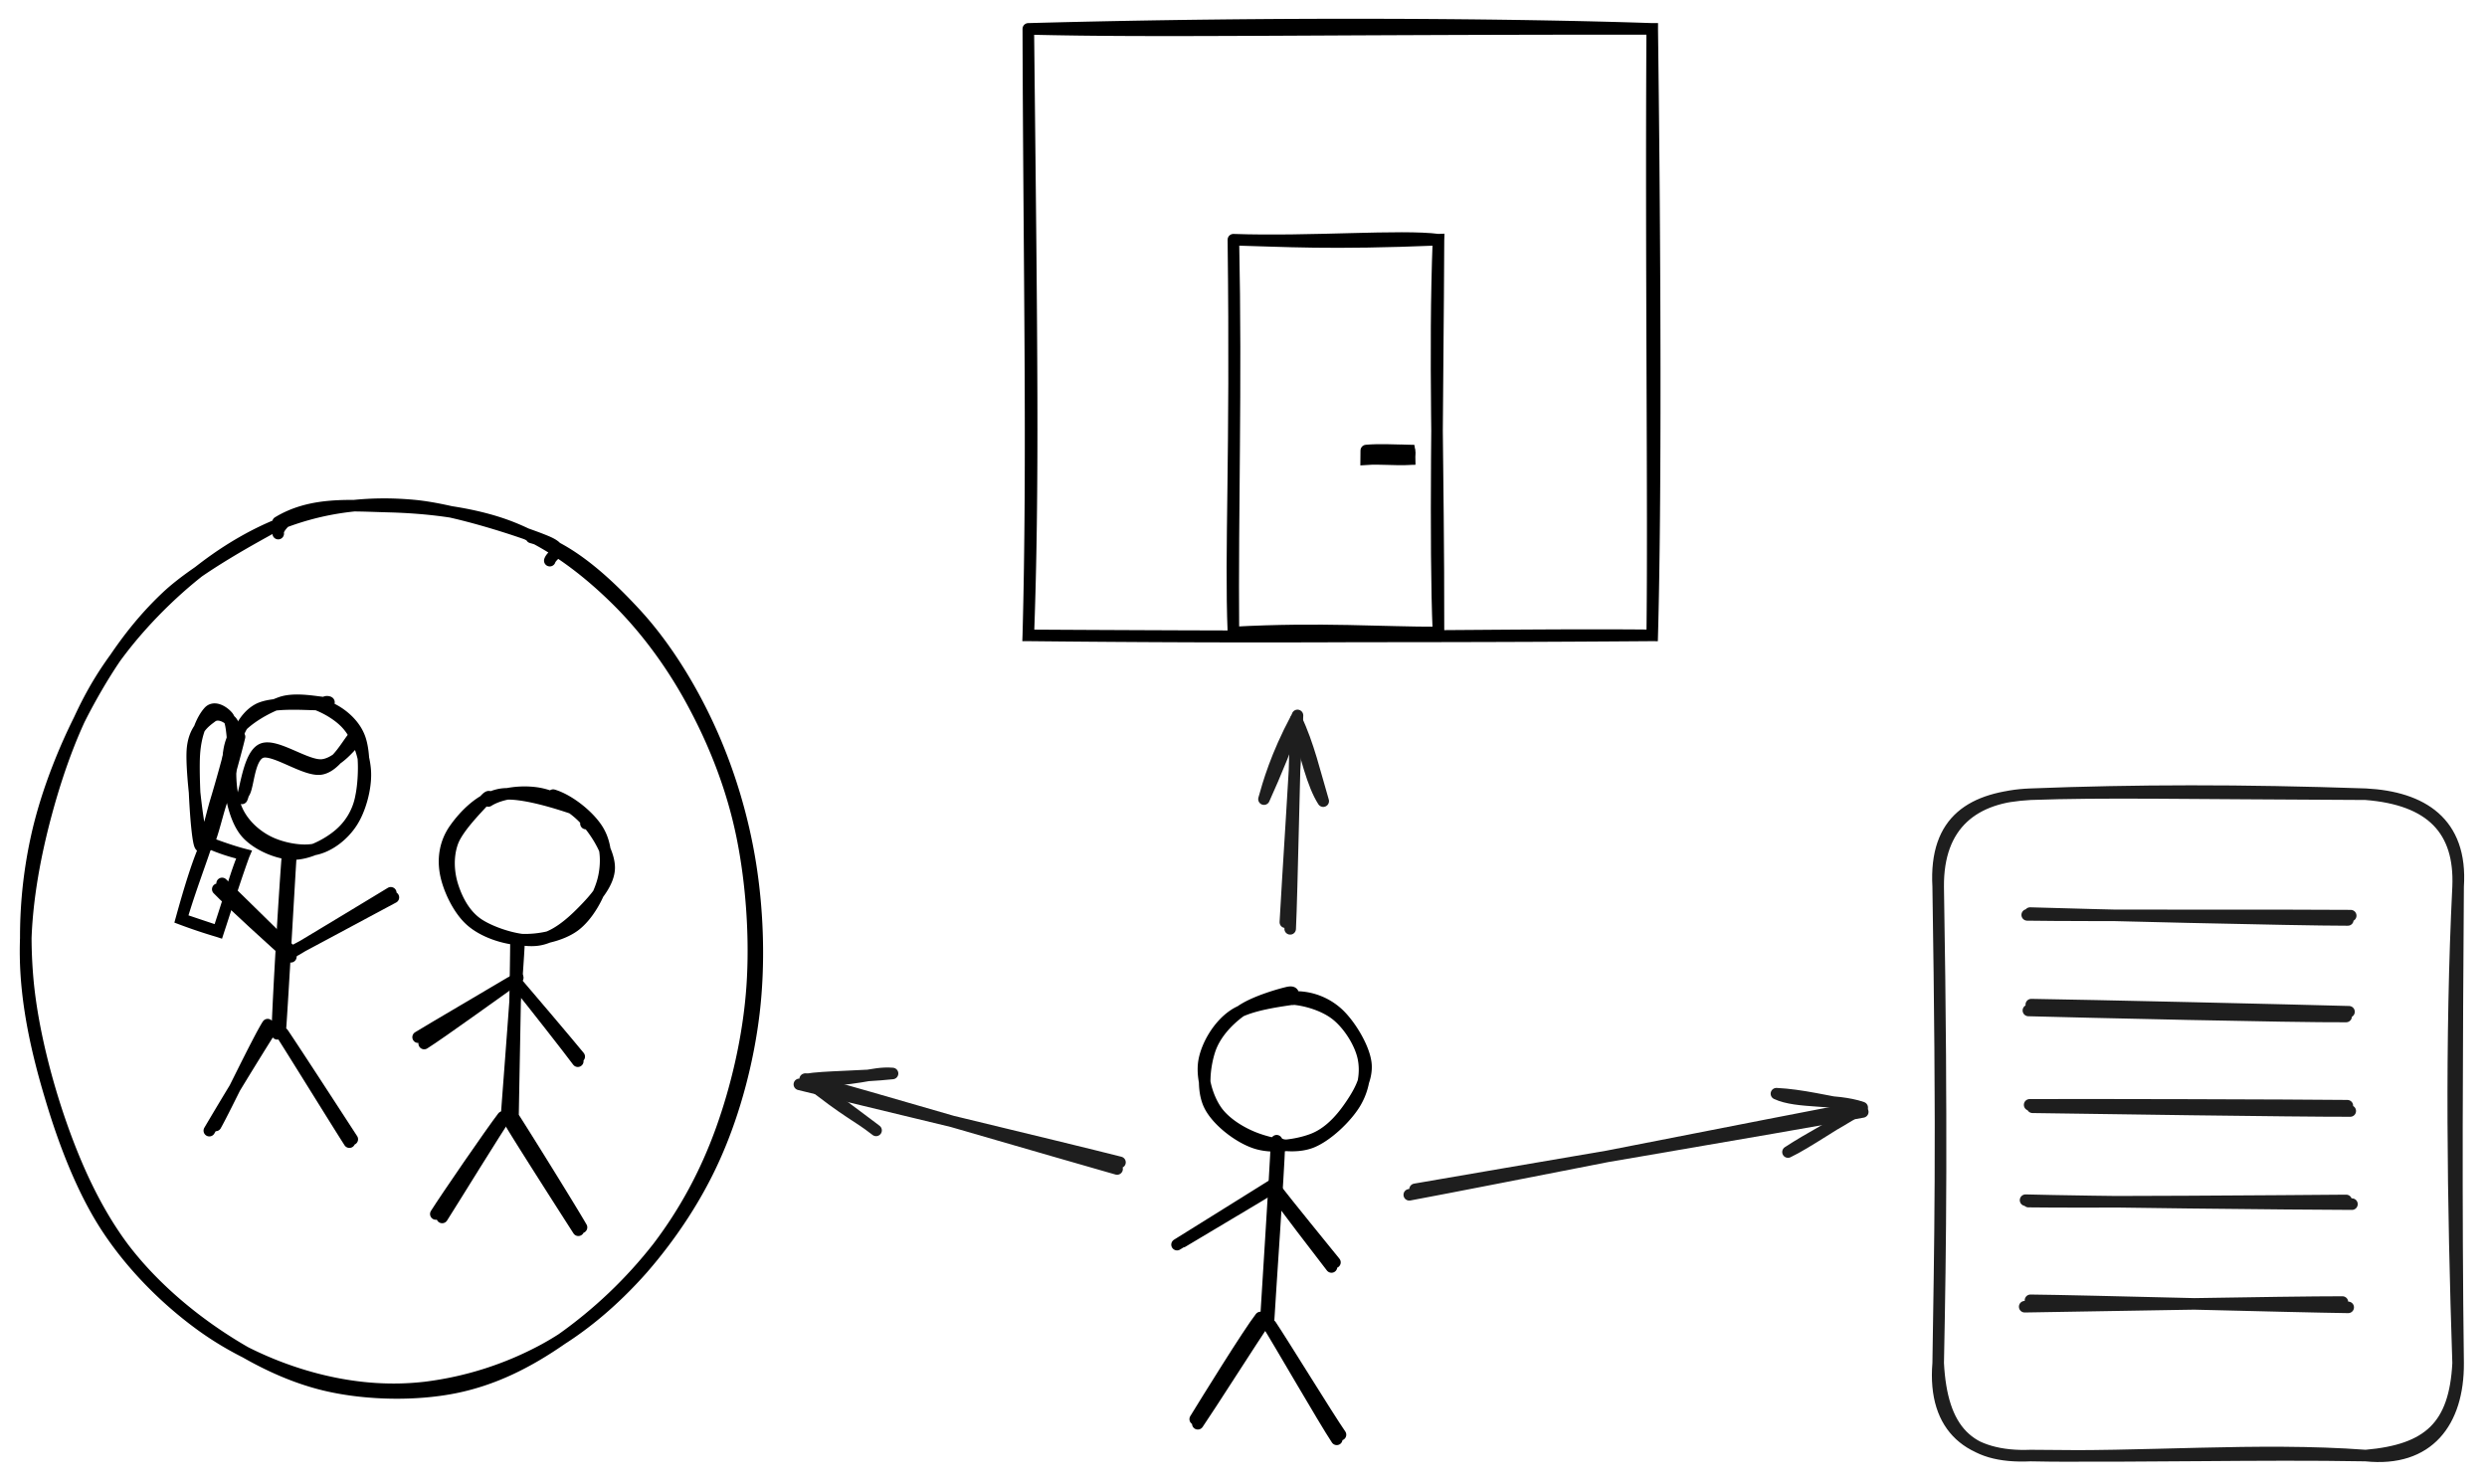 <svg xmlns="http://www.w3.org/2000/svg" viewBox="0 0 861 514">
  <path fill="none" stroke="#000" stroke-linecap="round" stroke-width="4" d="M444.5 345.83c5.61-.27 13 1.79 17.6 5.17 4.57 3.37 8.7 9.87 9.85 15.1s.09 11.2-2.94 16.1-9.68 11.3-15.2 13.4c-5.57 2.05-12.7.79-18.1-1.08-5.46-1.86-11.6-5.55-14.7-10.1s-5.14-11.7-4.12-17.2c1.03-5.5 5.02-12.3 10.3-15.8 5.24-3.58 16.6-4.92 21.2-5.62 4.56-.71 6.04 1.12 6.16 1.39m-6.84-1.97a21.64 21.64 0 0 1 15.4 5.6c4.19 3.81 9.07 11.8 9.73 17.3.65 5.44-2.73 11-5.81 15.4-3.07 4.4-7.27 8.98-12.7 11-5.39 2.04-13.8 3.2-19.7 1.23-5.93-1.97-13.3-7.72-15.9-13-2.65-5.34-1.75-13.5.02-19s6.1-10.2 10.6-13.5 13.4-5.85 16.4-6.55c3.03-.71 1.63 1.38 1.79 2.31"/>
  <path fill="none" stroke="#000" stroke-linecap="round" stroke-width="4" d="M442.94 395.98c-.34 10.4-3.18 51.1-3.79 61.6m2.82-62.6c-.43 10.6-3.25 53.5-3.84 63.9M439.98 458.88c4.12 6.14 19.8 31.7 24.1 37.9m-25.6-39c3.97 6.27 19.9 34 24.3 40.6M437.88 457.49c-4.04 5.84-19.2 29.7-23.2 35.5m21.7-36.8c-4.28 5.52-18.8 29-22.6 35.2"/>
  <path fill="none" stroke="#000" stroke-linecap="round" stroke-width="4" d="M407.49 430.96c5.59-3.53 28.5-17.7 34-21.2m-32.1 20.2c5.52-3.35 26.6-15.8 31.6-18.9M441.96 412c3.38 4.43 16.8 20.9 20.2 25.1m-21.7-25.6c3.19 4.7 17 22.7 20.5 27.2M427 83c26.8.93 58.2-1.69 71 0m-71 0c17.8.45 32.9 1.57 71 0-1.54 40.6.07 76.4 0 136m0-136c-.21 52.2-1.32 105 0 136-19.2.07-40.6-1.65-71 0m71 0c-15.4.49-29.1.54-71 0-1.12-29.2.95-58.8 0-136m0 136c-.34-43.1 1.06-84.3 0-136"/>
  <path fill="none" stroke="#000" stroke-linecap="round" stroke-width="4" d="M473 156c4.1.75 6.62-.41 15 0m-15 0c4.41-.4 9.29-.12 15 0 .16.83-.06 1.72 0 3m0-3c-.02.66-.04 1.37 0 3-5.43.19-11.7-.62-15 0m15 0c-5.02.29-10.1-.34-15 0 .02-.84 0-1.82 0-3m0 3c-.06-.81.03-1.81 0-3"/>
  <path fill="none" stroke="#000" stroke-linecap="round" stroke-width="4" d="M356 10c87.2-2.4 170-1.57 216 0m-216 0c45.7 1.12 92.8-.03 216 0-.49 82.7.57 166 0 210m0-210c1.04 81.1 1.27 164 0 210-49.7-.5-102 1.21-216 0m216 0c-73.3.56-149 .4-216 0 1.88-50.7 1.17-101 0-210m0 210c1.64-61.7.26-124 0-210M104.5 242.68c4.93.38 12.1 4.09 15.7 8.19 3.66 4.11 5.99 10.8 6.27 16.4.27 5.64-1.76 13-4.62 17.4-2.87 4.47-7.68 8.27-12.6 9.37s-12.1-.37-16.7-2.79c-4.61-2.41-8.93-6.51-10.9-11.7-2.01-5.17-2.38-13.7-1.11-19.4s3.86-11.8 8.71-14.5 16.2-1.72 20.4-1.72c4.19 0 4.87 1.44 4.77 1.72m-2.15-1.29c4.69 1.57 10 5.51 12.1 10.8 2.12 5.28 1.78 15.2.58 20.9a22.36 22.36 0 0 1-7.81 13.1c-3.93 3.27-10.5 6.67-15.8 6.55-5.3-.12-12.4-3.2-16-7.26s-5.23-11.4-5.89-17.1c-.66-5.72-1.05-12.6 1.93-17.2 2.97-4.69 10.7-9.07 15.9-10.9 5.24-1.79 13 .08 15.5.09 2.54.02-.05-.78-.3-.02"/>
  <path fill="none" stroke="#000" stroke-linecap="round" stroke-width="4" d="M100.75 295.26c-.66 10.2-2.93 50.9-3.69 61.2m2.63-62.1c-.93 10.4-3.5 53.5-3.7 63.6M97.96 357.77c4.04 5.95 19.9 30.4 24 36.7m-25.3-37.8c3.88 5.99 20 32.1 24.3 38.8M94.17 355.89a1465.2 1465.2 0 0 0-21.7 35.6m20.2-36.7c-3.5 5.5-14.7 29.1-18 34.9"/>
  <path fill="none" stroke="#000" stroke-linecap="round" stroke-width="4" d="M76.89 305.89c4.01 3.84 20.3 20 24.4 23.9m-25.9-21.9c3.89 4.07 21 19.7 25.3 23.4"/>
  <path fill="none" stroke="#000" stroke-linecap="round" stroke-width="4" d="M100.89 329.64c5.74-3.04 29.5-15.8 35.3-18.9m-33.7 18.2c5.6-3.34 27.4-16.5 32.8-19.8M123.64 256.05c-1.9 1.67-6.64 8.28-12.1 8.83s-16-7.46-20.7-5.53-5.79 14.4-7.11 17.1m38.8-21.4c-1.96 1.93-6.1 10.3-11.4 11.2-5.32.9-16.1-7.15-20.5-5.79-4.43 1.36-4.53 11.2-6.03 13.9M82.05 256.95c-.15-1.16-.6-5.82-2.06-7.27s-4.48-3.15-6.71-1.45c-2.23 1.71-6.23 4.28-6.68 11.7-.46 7.4 2.27 29.8 3.94 32.7 1.67 2.94 4.01-8.79 6.08-15 2.06-6.26 5.45-18.8 6.3-22.5m-2.3 1.32c-.24-1.55-.4-6.72-1.79-8.38-1.4-1.66-4.65-3.77-6.57-1.59-1.93 2.18-4.49 6.99-4.99 14.7s.72 28.8 1.98 31.5c1.26 2.64 3.74-9.71 5.6-15.7a497.8 497.8 0 0 0 5.54-20"/>
  <path fill="none" stroke="#000" stroke-linecap="round" stroke-width="4" d="M71.7 291.58a63.44 63.44 0 0 0 12.8 4.28m-12.8-4.28c4.4 1.73 9.59 3.46 12.8 4.28-2.79 6.52-4.02 11.84-8.92 26.65m8.91-26.65c-2.5 6.87-4.7 13.72-8.91 26.65-3.2-1.05-7.81-2.6-12.8-4.28m12.8 4.28a187.35 187.35 0 0 1-12.8-4.28c2.8-10.14 5.94-20.58 8.91-26.65m-8.91 26.65c3.05-10.37 7.22-21.1 8.91-26.65M191.5 275.32c5.64 1.69 12.7 7.39 15.6 12.3 2.9 4.86 3.13 11.4 1.76 16.9-1.38 5.51-5.28 12.6-10 16.1-4.74 3.47-12.5 5.03-18.5 4.72-5.98-.31-13.1-2.72-17.4-6.58-4.36-3.87-7.8-11.3-8.72-16.6-.93-5.29 0-10.6 3.18-15.1 3.18-4.53 9.01-10.8 15.9-12 6.88-1.17 20.5 3.31 25.4 4.99 4.92 1.69 4.37 4.87 4.13 5.11m-33.8-7.82c4.6-2.91 12.2-3.62 17.7-2.58s11.6 4.51 15.6 8.82 8.65 11.7 8.55 17-5.03 10.8-9.17 15-9.72 9.14-15.7 9.91-15.2-2.2-20.1-5.3-7.66-8.52-9.2-13.3c-1.54-4.77-1.83-10.4-.06-15.3 1.78-4.92 8.48-11.6 10.7-14.1 2.21-2.55 1.95-1.42 2.59-1.11M179.71 325.92c-.46 10.2-3.64 50.8-4.36 60.9m3.28-61.5c-.02 10.3-.91 52.5-1.05 62.9M177.92 387.08c3.9 6.05 19.6 31.3 23.4 37.9m-24.4-35.8c3.64 6.11 19.5 30.9 23.3 36.8"/>
  <path fill="none" stroke="#000" stroke-linecap="round" stroke-width="4" d="M174.08 386.75c-4.14 5.4-19.6 27.9-23.2 33.6m24.9-34.8c-3.82 5.47-18.8 29.9-22.7 36M144.75 359.13c5.15-3.16 26.6-15.7 32.1-19m-30 21.2c5.46-3.4 27.4-19.3 32.4-22.8M178.13 339.35c3.75 4.35 18.9 22.2 22.4 26.5m-20.7-24.2c3.75 4.58 17.1 21.6 20.2 25.8"/>
  <path fill="none" stroke="#000" stroke-linecap="round" stroke-width="4" d="M184 186.1c12.9 3.59 25.3 14.8 35.5 25.8 10.3 11 19.3 25.4 26 40 6.72 14.6 11.7 31 14.3 47.4s3.18 34.5 1.22 51.2c-1.96 16.7-6.57 34.1-13 48.8-6.41 14.8-15.6 28.5-25.5 39.9-9.96 11.3-21.7 21.3-34.2 28.1a116.26 116.26 0 0 1-40.9 13.1c-13.5 1.6-27 .2-40.1-3.47s-26.8-9.93-38.5-18.6c-11.7-8.63-23.2-20.1-31.8-33.2s-15-30-19.6-45.6c-4.71-15.7-8.33-32.1-8.56-48.4-.23-16.3 2.88-33.7 7.18-49.6 4.29-15.9 10.3-32.4 18.6-45.9s20-26 31.3-35.4c11.3-9.38 23.7-16.7 36.6-20.9 12.9-4.19 26.3-5.6 40.7-4.28 14.4 1.31 37.6 9 45.4 12.2 7.86 3.17 2.55 4.33 1.7 6.87m-94.1-13.3c11.6-7.02 24.7-5.77 38.4-5.41s30.3 2.17 43.4 7.58c13.2 5.41 25.2 14.6 35.6 24.9s19.7 23.1 26.9 36.8c7.22 13.6 13.1 28.7 16.4 44.9 3.3 16.2 4.66 35.3 3.45 52.3s-5.29 34.5-10.7 49.5-12.7 28.4-21.9 40.5a158.6 158.6 0 0 1-33.5 31.9c-11.7 8.1-23.5 14-37 16.7-13.4 2.66-30 2.4-43.7-.68-13.7-3.08-26.8-9.82-38.6-17.8-11.8-7.99-23.4-18.2-32.4-30.1-8.91-12-15.6-26.1-21.1-41.6s-10.4-34.5-11.9-51.2c-1.48-16.7-.46-33 3.04-49 3.49-16 10.4-33.1 18-47s16.2-26.3 27.2-36.6 32.3-21.5 38.7-25.1-.78.58-.21 3.35"/>
  <path fill="none" stroke="#1e1e1e" stroke-linecap="round" stroke-width="4" d="M703 275c36-1.41 73.1-1.47 116 0m-116 0c25.6-.91 50.3-.27 116 0 19.4 1 33.5 9.67 32 32m-32-32c22.8 1.79 32.8 12.5 32 32-2.62 52.4-1.83 110 0 165m0-165c-.37 54.9-.71 111 0 165-1.11 21.7-10.1 30.1-32 32m32-32c.12 20.3-10.2 34.3-32 32-37.4-2.77-77.2.87-116 0m116 0c-37.4-.66-75.3.49-116 0-20.6.86-33.9-9.16-32-32m32 32c-21.7 1.05-30.8-9-32-32 .83-41.5 1.34-80.3 0-165m0 165c.56-38.6 1.51-74.5 0-165-1.31-23.3 12-30.9 32-32m-32 32c-.18-21.5 12.3-31.3 32-32M701.82 316.79c18.4.31 93.7.06 112 .26m-111-.89c18.2.58 91.9 2.38 110 2.38M703.23 347.86c18.4.26 91.4 1.94 110 2.47m-111-.45c18.3.5 91.5 2.21 110 2.09M703.66 383.4c18.5.27 91.5 1.34 110 1.29m-111-2.13c18.4-.09 91.6.09 110 .3M702.25 416.06c18.4.29 91.1-.23 110-.4m-111-.09c18.8.54 94.6 1.34 113 1.37M702.95 450.24c18.2.17 91.5 2.21 110 2.44m-112-.22c18-.25 91.6-1.66 110-1.62"/>
  <g fill="none" stroke="#1e1e1e" stroke-linecap="round" stroke-width="4">
    <path d="M387.74 402.47c-18.2-4.65-92.8-22.5-111-27m110 29.3c-17.8-5.04-89.6-26-108-31.1"/>
    <path d="M309 371.7c-7.55-.62-12.2 2.94-29.9 2.07m29.9-2.07c-11.2 1.19-23.8 1-29.9 2.07M303.3 391.4c-6.36-5.05-9.76-5.88-24.3-17.6m24.3 17.6c-8.76-6.59-19.2-14.5-24.3-17.6"/>
  </g>
  <g fill="none" stroke="#1e1e1e" stroke-linecap="round" stroke-width="4">
    <path d="M444.99 319.32c.63-12.2 3.77-59.9 4.2-71.6m-2.53 73.9c.6-12.1 1.48-60.2 2.06-72.7"/>
    <path d="M458.1 277.4c-3.65-5.69-6.01-15.5-9.38-28.5m9.38 28.5c-2.75-9.24-5.2-19.9-9.38-28.5M437.59 276.7c1.48-5.35 4.23-15 11.1-27.9m-11.1 27.9c4.04-8.92 8.39-19.4 11.1-27.9"/>
  </g>
  <g fill="none" stroke="#1e1e1e" stroke-linecap="round" stroke-width="4">
    <path d="M489.89 411.81c25.8-4.52 130-22.1 155-26.8m-157 28.7c25.7-4.76 130-25.5 156-30.3"/>
    <path d="M619 398.9c6.15-2.9 17.9-11 25.7-15.4M619 398.9c7.83-5.14 15-8.51 25.7-15.4M615 378.7c7.23 3.39 20.2 1.6 29.6 4.75M615 378.7c8.76.42 17 2.6 29.6 4.75"/>
  </g>
</svg>
